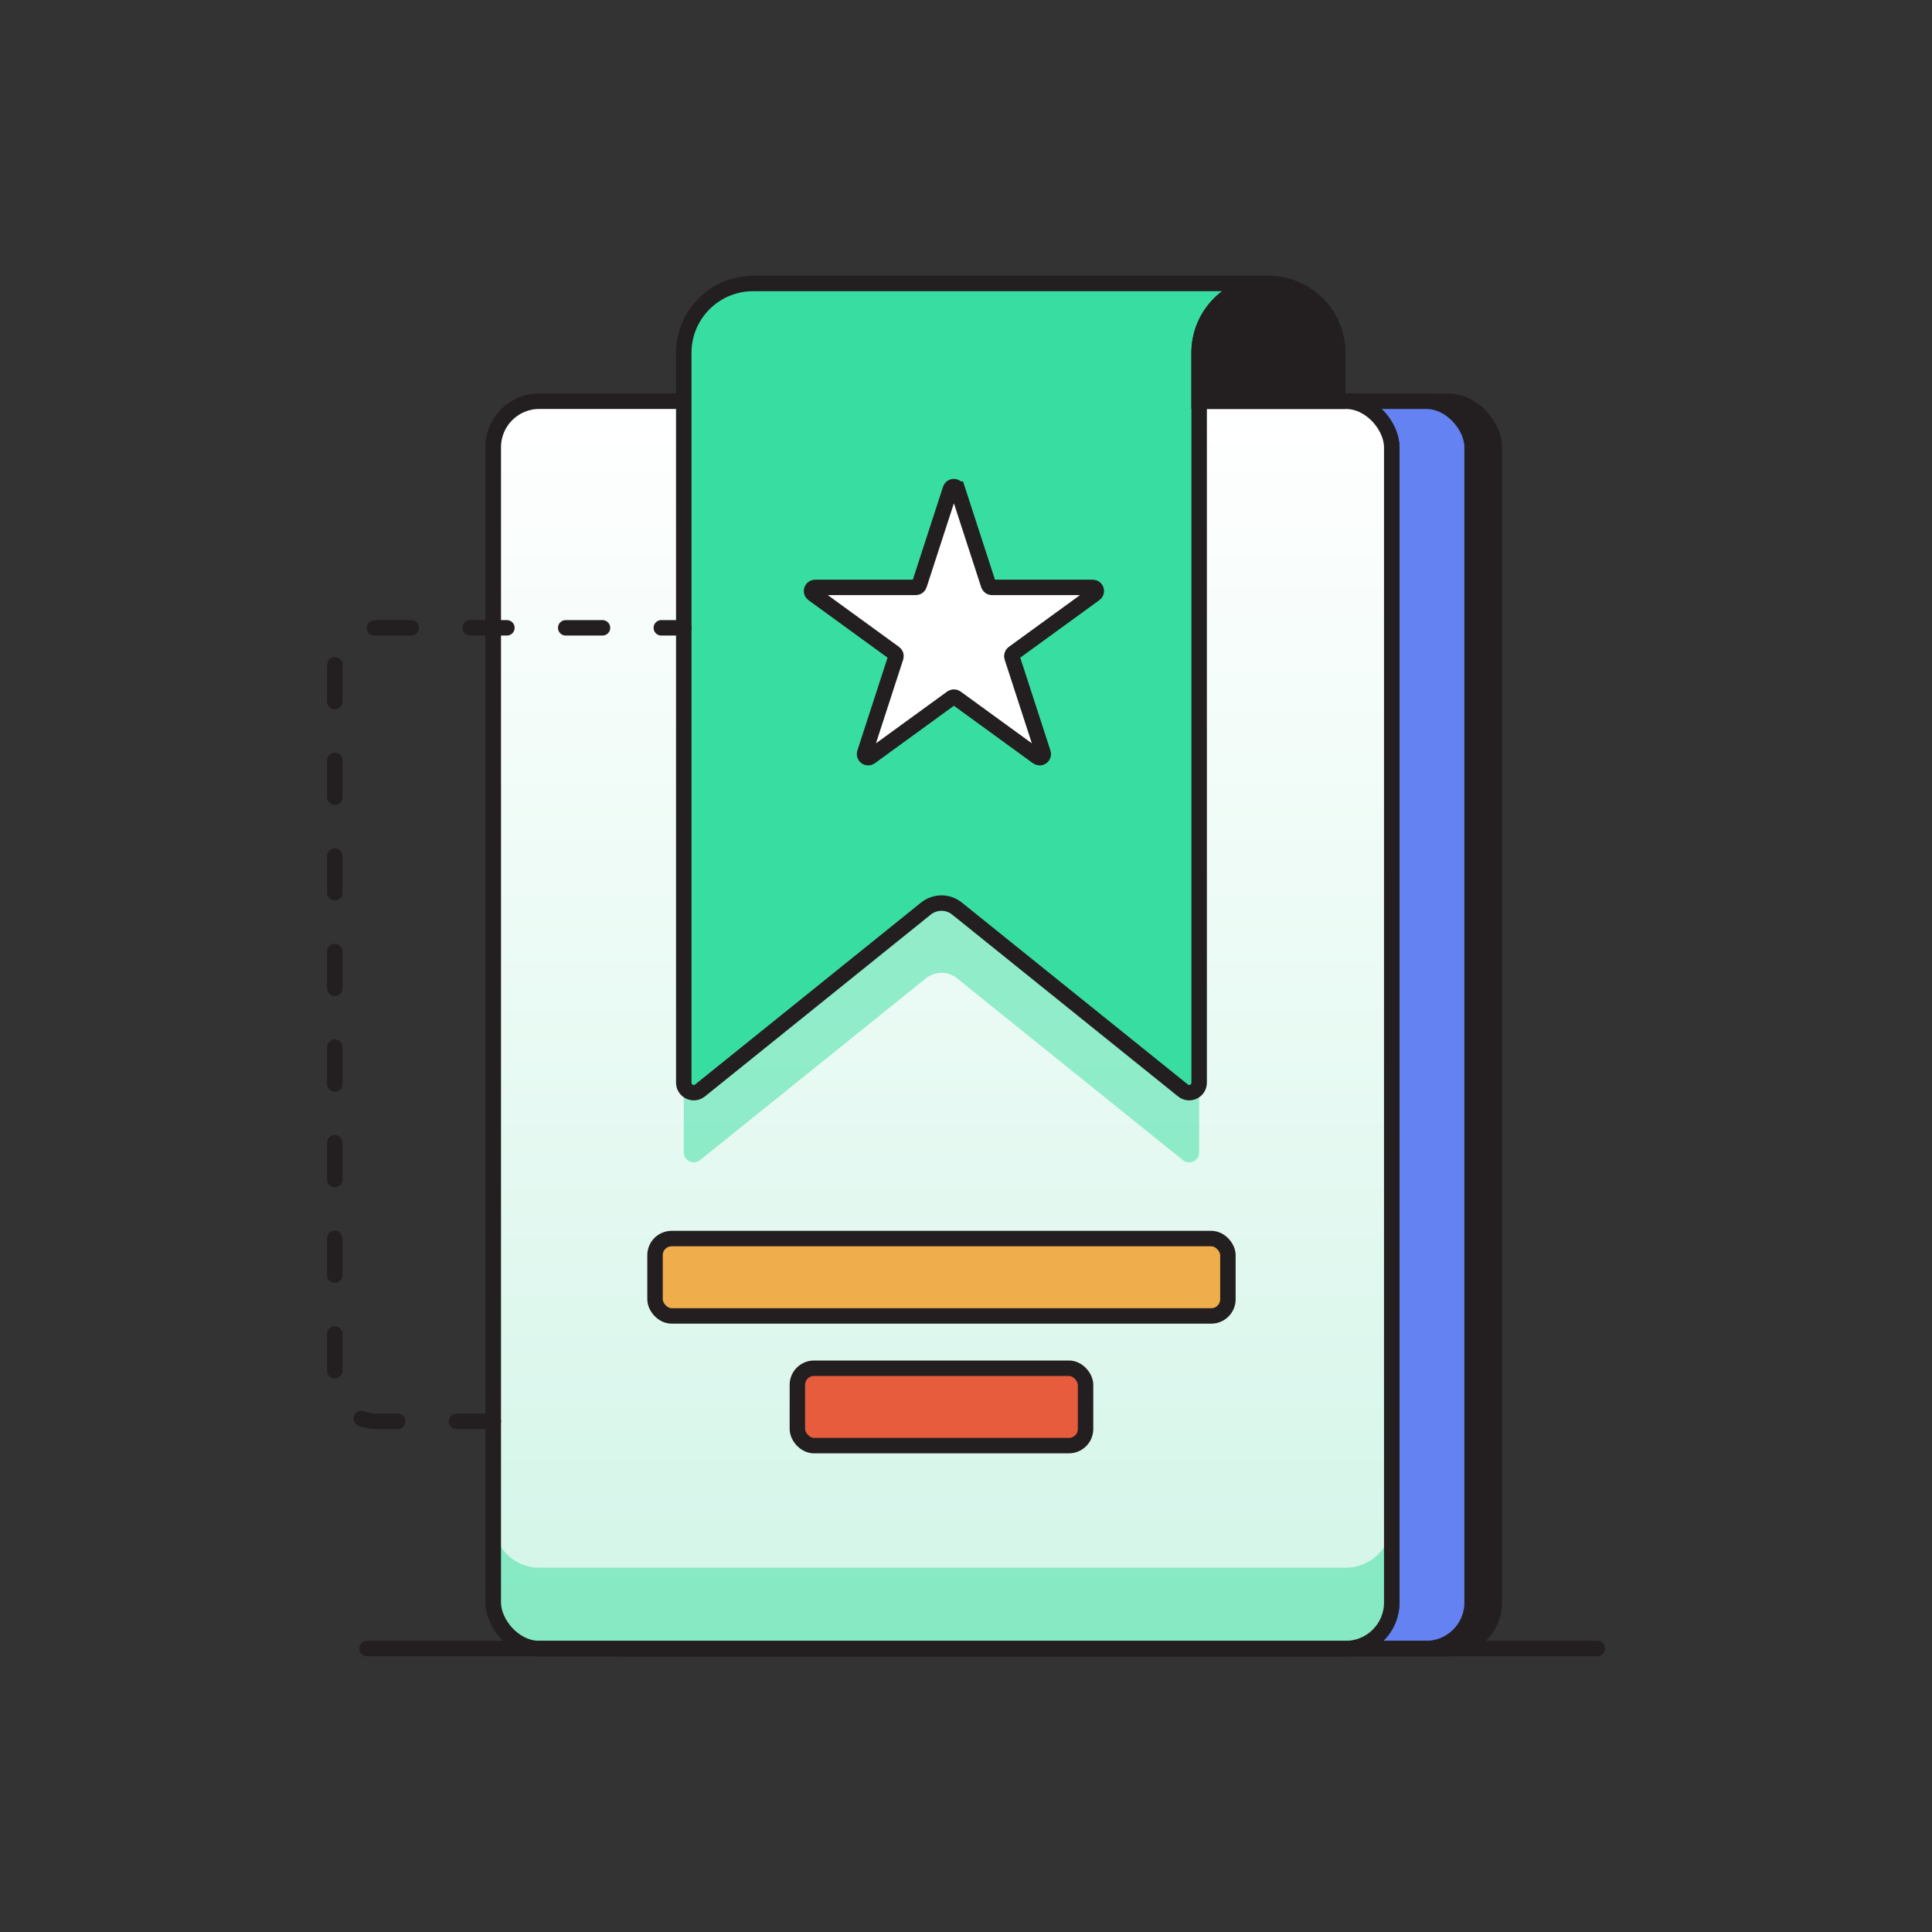<?xml version="1.0" encoding="UTF-8"?><svg xmlns="http://www.w3.org/2000/svg" xmlns:xlink="http://www.w3.org/1999/xlink" viewBox="0 0 250 250"><rect x="0" y="0" width="250" height="250" fill="#333333" stroke="none"/><defs><style>.cls-1{fill:url(#linear-gradient);}.cls-1,.cls-2,.cls-3,.cls-4,.cls-5,.cls-6,.cls-7,.cls-8{stroke-width:0px;}.cls-2{mix-blend-mode:multiply;opacity:.5;}.cls-2,.cls-9,.cls-3,.cls-4,.cls-5,.cls-10,.cls-11{fill-rule:evenodd;}.cls-2,.cls-3{fill:#38dea1;}.cls-12{fill:#6482f1;}.cls-12,.cls-9,.cls-13,.cls-14,.cls-10,.cls-11{stroke:#231f20;stroke-linecap:round;stroke-miterlimit:10;stroke-width:2px;}.cls-9,.cls-13{fill:#231f20;}.cls-14,.cls-10,.cls-11{fill:none;}.cls-4{fill:#39c289;}.cls-5,.cls-6{fill:#fff;}.cls-15{isolation:isolate;}.cls-7{fill:#e75c3d;}.cls-8{fill:#efad4b;}.cls-11{stroke-dasharray:0 0 4.76 7.61;}</style><linearGradient id="linear-gradient" x1="121.96" y1="213.32" x2="121.96" y2="51.92" gradientUnits="userSpaceOnUse"><stop offset="0" stop-color="#d3f5e8"/><stop offset="1" stop-color="#fff"/></linearGradient></defs><g class="cls-15"><g id="Layer_1"><rect class="cls-13" x="77.1" y="51.92" width="116.26" height="161.4" rx="5.95" ry="5.95"/><rect class="cls-14" x="74.23" y="51.92" width="116.26" height="161.4" rx="5.95" ry="5.95"/><rect class="cls-12" x="74.23" y="51.92" width="116.26" height="161.4" rx="5.95" ry="5.95"/><rect class="cls-14" x="63.83" y="51.92" width="116.26" height="161.4" rx="5.95" ry="5.95"/><rect class="cls-6" x="63.83" y="51.92" width="116.26" height="161.4" rx="5.95" ry="5.95"/><rect class="cls-1" x="63.83" y="51.92" width="116.26" height="161.4" rx="5.95" ry="5.95"/><path class="cls-2" d="m174.14,202.86h-104.35c-3.29,0-5.95-2.67-5.95-5.95v10.46c0,3.29,2.67,5.95,5.95,5.95h104.35c3.29,0,5.95-2.67,5.95-5.95v-10.46c0,3.29-2.67,5.95-5.95,5.95Z"/><rect class="cls-14" x="63.83" y="51.92" width="116.26" height="161.4" rx="5.95" ry="5.95"/><line class="cls-14" x1="47.49" y1="213.32" x2="206.69" y2="213.32"/><rect class="cls-8" x="84.76" y="160.27" width="74.13" height="10.01" rx="2.15" ry="2.15"/><rect class="cls-14" x="84.76" y="160.27" width="74.13" height="10.01" rx="2.15" ry="2.15"/><rect class="cls-7" x="103.18" y="177.05" width="37.29" height="10.01" rx="2.15" ry="2.15"/><rect class="cls-14" x="103.18" y="177.05" width="37.29" height="10.01" rx="2.15" ry="2.15"/><path class="cls-2" d="m164.14,45.7c-4.95,0-8.97,4.01-8.97,8.97v94.45c0,1.08-1.26,1.68-2.1,1l-29.22-23.52c-1.17-.96-2.86-.96-4.05,0l-29.21,23.52c-.85.68-2.11.08-2.11-1V54.68c0-4.96,4.02-8.97,8.98-8.97h66.68Z"/><path class="cls-3" d="m164.14,36.68c-4.95,0-8.97,4.01-8.97,8.97v94.45c0,1.08-1.26,1.68-2.1,1l-29.22-23.52c-1.17-.96-2.86-.96-4.05,0l-29.21,23.52c-.85.68-2.11.08-2.11-1V45.65c0-4.96,4.02-8.97,8.98-8.97h66.68Z"/><path class="cls-4" d="m173.11,45.65v6.27h-17.95v-6.27c0-4.96,4.02-8.97,8.97-8.97,2.47,0,4.72,1,6.35,2.63,1.62,1.62,2.63,3.87,2.63,6.35Z"/><path class="cls-10" d="m164.14,36.68c-4.95,0-8.97,4.01-8.97,8.97v94.45c0,1.08-1.26,1.68-2.1,1l-29.22-23.52c-1.17-.96-2.86-.96-4.05,0l-29.21,23.52c-.85.68-2.11.08-2.11-1V45.65c0-4.96,4.02-8.97,8.98-8.97h66.68Z"/><path class="cls-9" d="m173.11,45.65v6.27h-17.95v-6.27c0-4.96,4.02-8.97,8.97-8.97,2.47,0,4.72,1,6.35,2.63,1.62,1.62,2.63,3.87,2.63,6.35Z"/><path class="cls-5" d="m123.89,63.29l4.03,12.4c.06.19.24.32.44.32h13.04c.45,0,.64.58.27.84l-10.55,7.67c-.16.12-.23.33-.17.52l4.03,12.4c.14.43-.35.78-.72.52l-10.55-7.67c-.16-.12-.38-.12-.55,0l-10.55,7.67c-.36.26-.85-.09-.72-.52l4.03-12.4c.06-.19,0-.4-.17-.52l-10.55-7.67c-.36-.26-.18-.84.27-.84h13.04c.2,0,.38-.13.44-.32l4.03-12.4c.14-.43.75-.43.88,0Z"/><path class="cls-10" d="m123.89,63.29l4.03,12.4c.06.19.24.32.44.32h13.04c.45,0,.64.58.27.84l-10.55,7.67c-.16.12-.23.33-.17.52l4.03,12.4c.14.43-.35.78-.72.52l-10.55-7.67c-.16-.12-.38-.12-.55,0l-10.55,7.67c-.36.26-.85-.09-.72-.52l4.03-12.4c.06-.19,0-.4-.17-.52l-10.55-7.67c-.36-.26-.18-.84.27-.84h13.04c.2,0,.38-.13.44-.32l4.03-12.4c.14-.43.75-.43.88,0Z"/><path class="cls-11" d="m63.83,183.92h-15.12c-2.98,0-5.39-2.42-5.39-5.39v-91.9c0-2.98,2.42-5.39,5.39-5.39h39.77"/></g></g></svg>